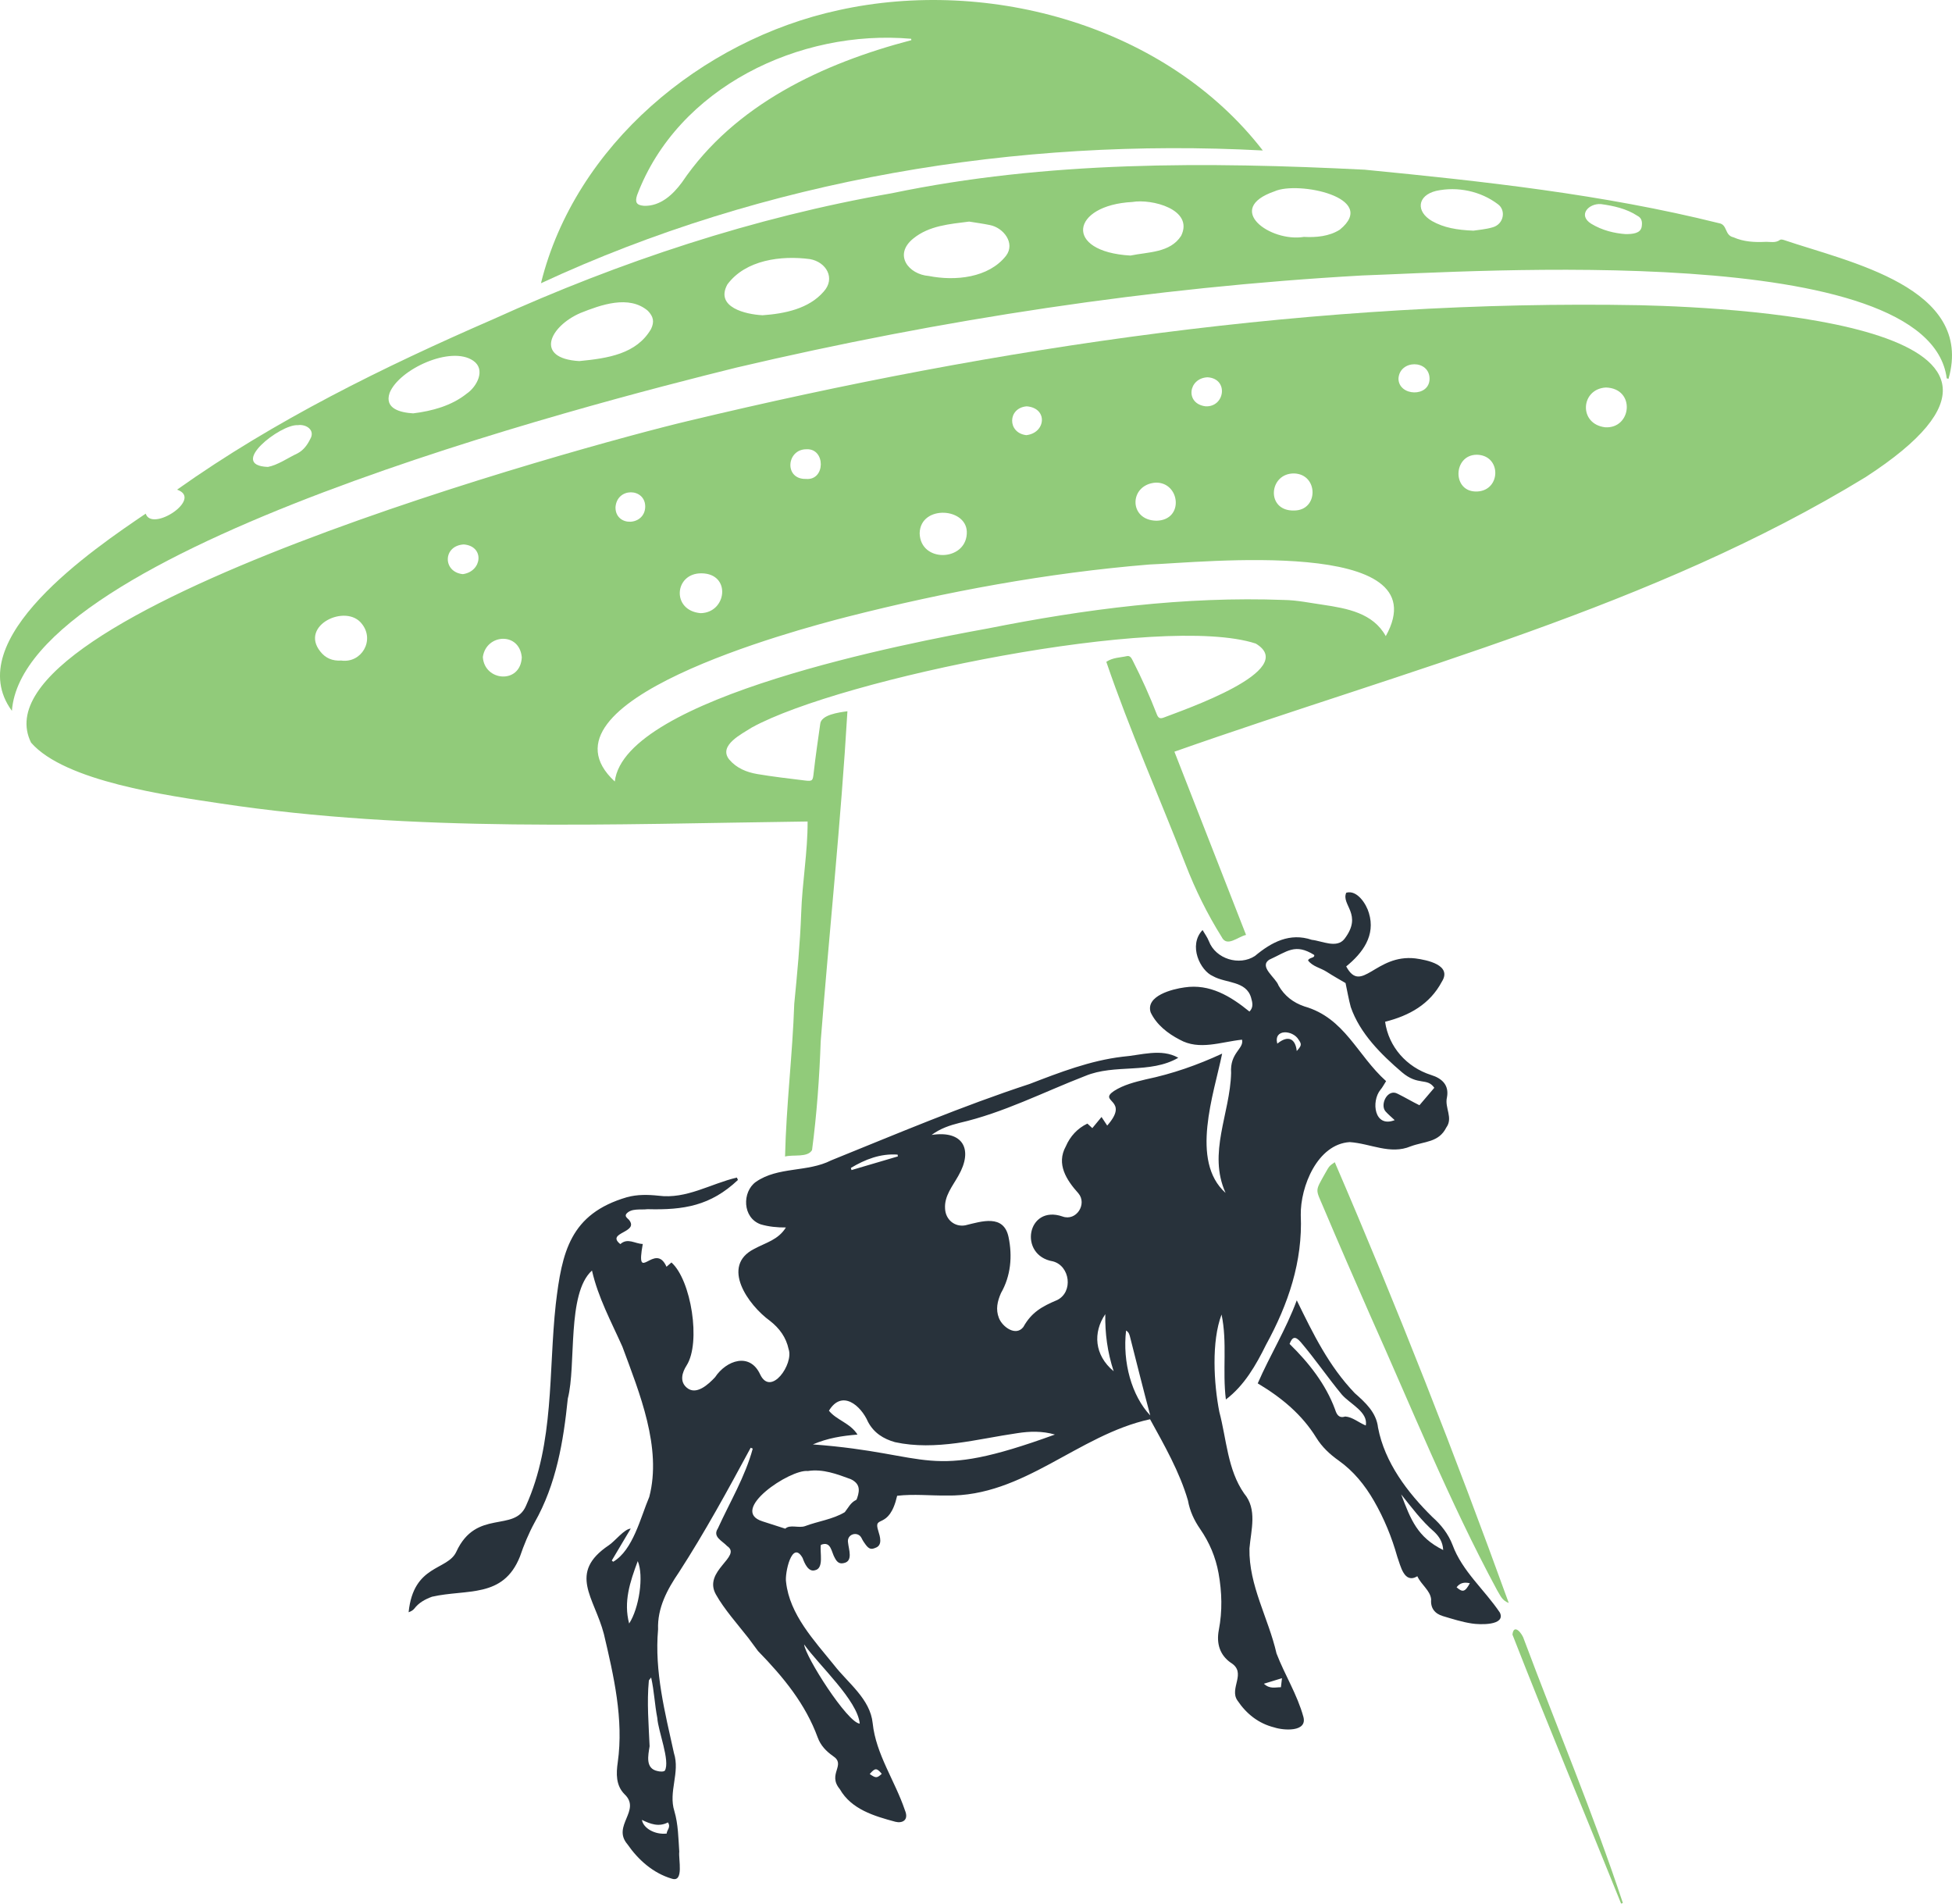 <svg width="360" height="351" viewBox="0 0 360 351" fill="none" xmlns="http://www.w3.org/2000/svg">
<g clip-path="url(#clip0_32_7757)">
<path d="M216.593 138.603C221.044 149.983 225.417 161.165 229.805 172.386C228.271 172.727 226.267 174.715 225.31 172.768C222.647 168.518 220.449 164.05 218.639 159.374C213.797 146.915 208.354 134.684 204.032 122.03C205.257 121.217 206.595 121.262 207.831 120.979C208.408 120.846 208.69 121.359 208.913 121.821C210.55 125.044 212.041 128.334 213.345 131.704C213.586 132.307 213.854 132.593 214.569 132.33C218.171 130.931 239.788 123.575 231.592 118.665C214.413 113.037 155.125 125.109 138.679 134.128C136.817 135.331 132.434 137.436 134.474 140.029C135.829 141.636 137.682 142.387 139.662 142.725C142.552 143.216 145.471 143.543 148.382 143.906C149.887 144.093 149.901 143.955 150.068 142.464C150.403 139.477 150.849 136.502 151.266 133.524C151.395 131.787 154.687 131.364 156.288 131.143C155.093 151.436 152.943 171.703 151.36 191.986C151.124 198.677 150.637 205.448 149.763 212.06C148.942 213.485 146.31 212.847 144.784 213.246C144.998 203.833 146.161 194.508 146.482 185.095C147.027 179.538 147.557 173.984 147.76 168.402C147.94 162.77 148.977 157.023 148.942 151.473C112.857 151.929 76.425 153.553 40.631 148.143C31.078 146.7 11.969 144.108 5.729 136.931C-6.012 113.23 108.485 81.997 126.749 77.661C184.171 63.893 243.274 55.173 302.442 56.278C322.394 56.739 386.535 60.435 344.065 87.976C304.899 111.894 259.627 123.434 216.594 138.601L216.593 138.603ZM113.384 144.1C115.195 128.525 167.997 118.451 182.157 115.887C200.159 112.299 218.416 109.933 236.808 110.625C239.239 110.663 241.644 111.182 244.047 111.519C248.453 112.183 253.234 113.036 255.572 117.293C265.83 98.898 221.199 103.766 211.971 104.087C193.169 105.631 174.519 109.079 156.253 113.731C146.579 116.212 97.418 129.353 113.385 144.1H113.384ZM62.952 121.798C66.675 122.3 69.148 118.079 66.761 115.058C63.892 111.208 55.225 115.286 59.061 120.115C60.02 121.345 61.279 121.901 62.952 121.797V121.798ZM178.297 98.484C178.695 93.573 169.74 92.955 169.609 98.316C169.727 103.751 177.967 103.556 178.297 98.484ZM129.382 105.713C124.331 105.653 123.796 112.589 129.206 113.058C134.049 112.993 134.911 105.769 129.382 105.713ZM296.17 71.45C291.482 71.716 291.08 78.204 296.049 78.787C300.933 79.073 301.705 71.624 296.17 71.45ZM213.309 96.013C218.449 95.88 217.63 88.893 213.145 88.991C208.207 89.331 208.085 95.957 213.309 96.013ZM238.653 94.131C243.223 94.137 243.174 87.457 238.695 87.299C233.967 87.213 233.42 94.267 238.653 94.131ZM96.231 121.203C95.81 116.459 89.666 116.855 89.048 121.139C89.319 125.638 95.992 126.212 96.231 121.203ZM272.389 83.848C267.926 83.821 267.734 90.887 272.489 90.622C276.849 90.377 276.917 83.957 272.389 83.848ZM148.637 88.308C152.268 88.64 152.268 82.676 148.771 82.84C145.032 82.776 144.56 88.418 148.637 88.308ZM85.528 100.387C81.639 100.618 81.629 105.489 85.36 105.866C88.959 105.361 89.393 100.691 85.528 100.387ZM222.35 74.921C225.914 75.087 226.653 69.804 222.697 69.566C219.145 69.728 218.512 74.444 222.35 74.921ZM263.649 69.836C263.628 66.264 258.113 66.292 257.914 69.817C257.954 73.082 263.632 73.308 263.649 69.836ZM118.996 93.392C118.976 89.951 113.78 89.808 113.513 93.535C113.486 97.216 118.978 97.011 118.996 93.392ZM189.352 74.921C185.809 75.211 185.756 79.823 189.273 80.237C192.87 79.848 193.323 75.238 189.352 74.921Z" fill="#91CB7A"/>
<path d="M136.092 217.573C131.048 222.325 126.132 223.135 119.425 222.958C118.141 223.119 116.428 222.727 115.507 223.823C115.198 224.277 115.633 224.564 115.978 224.895C118.01 227.321 111.637 227.209 114.405 229.395C115.782 228.179 117.091 229.337 118.544 229.372C117.133 237.123 120.813 228.787 122.921 233.571C123.218 233.314 123.498 233.07 123.831 232.782C127.468 236.013 129.315 247.565 126.622 251.777C125.81 253.045 125.315 254.69 126.612 255.828C128.371 257.404 130.671 255.235 131.88 253.938C133.944 250.823 138.297 249.284 140.199 253.438C142.187 257.6 146.405 251.479 145.445 248.781C144.982 246.586 143.746 244.908 142.007 243.55C137.954 240.614 132.878 233.432 139.075 230.29C141.287 229.089 143.508 228.633 144.943 226.33C143.356 226.344 141.762 226.191 140.275 225.747C136.898 224.524 136.85 219.773 139.388 217.934C143.515 215.058 148.881 216.201 153.304 213.949C165.424 209.05 177.449 203.944 189.883 199.87C195.448 197.729 201.039 195.559 207.006 194.846C210.424 194.575 214.154 193.249 217.308 195.039C212.081 198.075 205.627 196.109 200.132 198.397C192.438 201.372 185.056 205.192 176.961 207.045C175.198 207.491 173.443 208.058 171.813 209.266C177.68 208.376 179.504 211.99 176.758 216.777C175.687 218.706 174.126 220.527 174.296 222.871C174.39 224.867 176.048 226.285 178.021 225.934C181.071 225.189 185.101 223.85 186.001 228.089C186.744 231.631 186.419 235.263 184.604 238.43C183.954 239.921 183.591 241.421 184.228 243.029C184.866 244.669 187.354 246.474 188.735 244.678C190.24 241.959 192.208 240.874 194.987 239.704C197.965 238.21 197.349 233.421 194.195 232.579C187.758 231.501 189.403 222.036 195.965 224.307C198.501 225.225 200.555 221.998 198.876 220.023C196.673 217.575 194.765 214.627 196.567 211.369C197.366 209.515 198.709 208.052 200.542 207.176C200.883 207.488 201.132 207.717 201.453 208.01C202.011 207.336 202.544 206.69 203.15 205.957C203.557 206.571 203.841 207 204.199 207.54C208.475 202.682 202.372 203.235 205.465 201.153C207.252 200.016 209.297 199.515 211.304 199.027C216.224 198.005 220.872 196.368 225.396 194.273C223.877 201.701 219.432 214.07 226.027 219.956C222.703 212.598 226.861 205.372 227.049 197.846C226.786 194.079 229.46 193.404 229.063 191.702C225.197 192.099 221.174 193.74 217.545 191.689C215.36 190.557 213.281 188.935 212.213 186.672C211.231 183.612 216.241 182.359 218.46 182.063C223.116 181.361 226.928 183.669 230.431 186.517C231.223 185.74 230.98 184.819 230.735 183.966C229.839 180.819 226.081 181.335 223.704 179.989C221.355 178.985 219.088 174.315 221.785 171.486C222.203 172.21 222.677 172.838 222.949 173.542C224.204 176.839 228.583 178.141 231.439 176.272C234.518 173.704 237.883 171.923 241.934 173.294C243.832 173.494 246.525 174.938 247.956 173.119C251.408 168.594 247.298 166.869 248.281 164.607C250.267 164.013 252.004 166.697 252.466 168.362C253.717 172.457 251.339 175.712 248.275 178.193C251.092 183.434 253.694 175.867 261.032 176.718C263.223 177.007 267.848 177.95 265.917 181.005C263.704 185.18 259.898 187.281 255.45 188.4C256.101 193.02 259.408 196.768 263.921 198.21C265.976 198.842 267.272 200.093 266.86 202.326C266.391 204.266 268.046 206.097 266.73 207.907C265.336 210.685 262.724 210.42 260.155 211.375C256.386 212.954 252.758 210.841 248.92 210.589C242.973 210.958 239.81 218.787 239.896 224.042C240.271 232.595 237.59 240.475 233.498 247.938C231.651 251.683 229.472 255.5 226.083 258.045C225.423 252.698 226.373 247.516 225.286 242.385C223.405 247.326 223.852 255.116 224.876 260.33C226.216 265.379 226.375 270.967 229.447 275.375C231.92 278.313 230.722 282.085 230.431 285.517C230.298 292.347 233.945 298.383 235.423 304.877C236.943 308.832 239.254 312.449 240.382 316.58C241.134 319.421 236.685 319.067 235.03 318.519C232.101 317.793 229.877 316.021 228.211 313.54C226.642 311.277 230.017 308.431 226.98 306.58C224.977 305.172 224.3 303.053 224.785 300.531C225.452 297.065 225.366 293.587 224.734 290.088C224.194 287.094 223.049 284.411 221.342 281.933C220.231 280.323 219.441 278.637 219.088 276.664C217.566 271.428 214.723 266.457 212.101 261.689C198.774 264.584 188.802 276 174.623 275.755C171.562 275.787 168.501 275.447 165.458 275.8C163.97 282.287 160.975 279.178 161.979 282.276C162.306 283.342 162.813 284.932 161.454 285.398C160.691 285.737 160.276 285.628 159.679 284.855C159.378 284.465 159.105 284.042 158.894 283.6C158.224 282.242 156.101 282.845 156.406 284.464C156.527 285.682 157.353 287.842 155.656 288.201C154.919 288.389 154.426 288.152 153.985 287.306C153.301 286.205 153.31 284.071 151.393 284.851C151.145 286.144 152.03 289.197 150.297 289.534C149.089 289.892 148.394 288.299 148.022 287.269C146.055 283.79 144.694 290.174 144.973 291.709C145.62 297.697 150.168 302.493 153.827 307.027C156.429 310.372 160.482 313.255 160.945 317.729C161.53 323.438 165.077 328.39 166.89 333.783C167.682 335.66 166.363 336.226 165.125 335.908C161.226 334.86 157.006 333.617 154.886 329.894C152.516 327.066 156.153 325.418 153.603 323.775C152.364 322.893 151.351 321.854 150.812 320.381C148.568 314.242 144.55 309.301 139.8 304.43L138 302C136.116 299.593 133.522 296.673 132.032 293.997C129.577 289.634 136.939 286.989 134.104 285.074C133.187 284.094 131.376 283.37 132.386 281.839C134.601 276.969 137.427 272.291 138.827 267.105C138.701 267.05 138.574 266.996 138.447 266.941C134.25 274.713 130.025 282.469 125.217 289.904C123.044 293.087 121.216 296.493 121.366 300.442C120.68 308.188 122.641 315.744 124.291 323.247C125.454 326.841 123.233 330.377 124.371 333.945C125.088 336.382 125.103 338.921 125.275 341.429C125.092 342.754 126.191 347.17 123.887 346.399C120.461 345.388 117.713 342.942 115.711 340.052C112.796 336.637 118.347 333.816 115.166 330.817C113.562 329.195 113.632 327.009 113.929 324.95C115.052 317.025 113.183 308.967 111.368 301.274C109.615 294.544 104.662 290.027 112.303 284.911C113.394 284.191 115.174 281.882 116.323 281.857C115.159 283.817 113.995 285.778 112.83 287.738C112.916 287.815 113.001 287.892 113.086 287.968C116.755 285.832 118.146 279.753 119.744 276.006C122.111 266.926 117.928 256.815 114.782 248.302C112.714 243.668 110.304 239.246 109.177 234.27C104.495 238.481 106.319 251.726 104.718 257.878C103.91 265.81 102.595 273.679 98.583 280.748C97.502 282.74 96.622 284.867 95.89 287.013C92.795 294.762 86.125 292.955 79.681 294.413C78.38 294.891 77.252 295.506 76.402 296.615C76.165 296.923 75.783 297.121 75.359 297.276C76.257 288.416 82.528 289.626 84.153 286.131C87.847 278.129 94.878 282.642 97.007 277.648C102.267 266.009 101.137 252.905 102.497 240.493C103.632 230.861 105.136 223.82 115.62 220.75C117.543 220.223 119.509 220.267 121.416 220.469C126.62 221.152 131.058 218.252 135.902 217.128L136.097 217.573H136.092ZM257.216 206.538C256.589 205.946 256.011 205.475 255.526 204.923C254.439 203.677 255.917 200.606 257.813 201.7C259.173 202.372 260.378 203.102 261.782 203.791C262.774 202.627 263.657 201.588 264.524 200.571C263.161 198.631 261.572 200.276 258.548 197.706C254.698 194.405 250.797 190.545 249.116 185.684C248.73 184.263 248.485 182.806 248.155 181.264C247.057 180.613 245.842 179.942 244.682 179.19C243.552 178.457 242.089 178.231 241.238 177.092C241.474 176.484 242.51 176.706 242.375 176.081C238.843 173.879 237.434 175.438 234.11 176.944C232.082 178.235 235.317 180.277 235.797 181.724C236.897 183.623 238.489 184.861 240.549 185.565C248.042 187.706 250.262 194.539 255.633 199.348C255.237 199.961 254.968 200.503 254.585 200.947C252.852 203.09 253.448 208.017 257.216 206.538ZM144.822 281.866C145.686 281.039 147.297 281.804 148.453 281.403C150.851 280.495 153.626 280.144 155.801 278.822C156.438 278.025 156.872 277.051 157.874 276.58C157.983 276.529 158.041 276.338 158.089 276.2C158.651 274.578 158.48 273.496 156.89 272.732C154.348 271.801 151.768 270.806 148.978 271.235C145.725 270.865 134.286 278.511 140.625 280.516C141.912 280.934 143.201 281.345 144.822 281.866ZM194.557 264.513C192.205 263.837 189.903 263.904 187.656 264.251C180.213 265.324 172.567 267.548 165.051 265.913C162.929 265.311 161.165 264.211 160.086 262.175C158.755 259.13 155.276 256.163 152.879 260.115C154.28 261.861 156.776 262.363 158.146 264.518C155.29 264.746 152.675 265.155 149.914 266.33C172.302 267.996 170.569 273.228 194.556 264.512L194.557 264.513ZM120.089 309.307C119.824 309.665 119.672 309.776 119.664 309.896C119.278 313.93 119.635 317.951 119.805 321.981C119.539 323.684 118.975 326.091 121.261 326.559C121.695 326.676 122.406 326.716 122.622 326.472C123.621 324.666 121.374 319.195 121.226 316.786C120.731 314.244 120.663 311.878 120.089 309.307ZM158.559 317.813C158.149 313.505 151.07 307.096 148.303 303.211C148.517 305.467 156.286 317.658 158.559 317.813ZM212.136 260.991C210.817 256.079 209.695 251.539 208.45 246.666C208.321 246.157 208.229 245.65 207.677 245.337C207 251.173 208.701 257.347 212.135 260.99L212.136 260.991ZM116.03 299.354C117.863 296.559 118.778 290.569 117.618 287.849C116.167 291.735 114.973 295.354 116.03 299.354ZM203.845 242.314C201.553 245.681 201.808 249.864 205.388 252.836C204.225 249.278 203.784 245.846 203.845 242.314ZM165.593 213.224C165.575 213.114 165.559 213.004 165.541 212.894C162.353 212.67 159.567 213.775 156.922 215.349C156.961 215.482 157.001 215.614 157.041 215.746C159.891 214.905 162.742 214.065 165.593 213.224ZM118.384 335.563C118.649 337.121 120.807 338.334 122.958 338.082C122.952 337.448 123.782 336.933 123.186 336.028C121.495 336.918 119.939 336.315 118.384 335.563ZM239.154 193.792C240.066 192.773 240.09 192.555 239.487 191.686C238.406 189.889 234.84 189.674 235.566 192.437C237.651 190.733 238.931 191.622 239.154 193.792ZM236.431 309.436C235.197 309.813 234.259 310.101 233.096 310.457C234.193 311.485 235.192 311.099 236.236 311.104C236.295 310.605 236.343 310.193 236.431 309.436ZM162.621 327.069C161.68 325.948 161.396 325.961 160.399 327.104C161.535 327.889 161.718 327.892 162.621 327.069Z" fill="#28323B"/>
<path d="M359.029 69.769C355.757 44.275 271.547 50.105 251.218 50.793C212.347 52.985 173.756 58.868 135.875 67.763C108.672 74.487 4.383 101.281 2.196 131.072C-7.471 117.914 17.332 101.172 26.872 94.711C28.003 98.208 37.546 91.939 32.648 90.291C50.67 77.503 70.715 67.663 90.961 58.857C114.411 48.225 139.014 40.071 164.433 35.639C193.124 29.657 222.542 29.829 251.688 31.291C273.608 33.435 295.601 35.816 317.011 41.149C318.628 41.395 318.017 43.386 319.692 43.752C321.586 44.588 323.55 44.69 325.547 44.596C326.462 44.553 327.439 44.868 328.295 44.221C328.443 44.109 328.788 44.188 329.015 44.259C340.867 48.296 364.145 52.965 359.361 69.846C359.25 69.82 359.139 69.793 359.029 69.768V69.769ZM178.734 40.857C175.128 41.32 171.377 41.594 168.445 43.971C164.721 46.981 167.564 50.601 171.291 50.886C176.147 51.852 182.351 51.253 185.555 47.139C187.291 44.809 185.037 41.971 182.559 41.497C181.3 41.235 180.022 41.069 178.734 40.857V40.857ZM140.64 58.127C144.681 57.842 149.144 56.949 151.887 53.792C154.156 51.325 152.379 48.299 149.368 47.775C144.065 47.073 137.507 47.906 134.147 52.446C131.839 56.657 137.536 57.974 140.639 58.127H140.64ZM106.828 66.579C112.138 66.066 117.394 65.265 120.07 60.667C120.704 59.334 120.522 58.386 119.478 57.3C115.973 54.335 110.812 56.212 107.045 57.715C101.387 60.159 98.476 66.085 106.827 66.579H106.828ZM208.478 47.122C211.738 46.443 215.824 46.636 217.838 43.472C220.209 38.622 212.431 36.614 208.819 37.244C197.512 37.837 196.086 46.409 208.478 47.121V47.122ZM240.475 43.681C242.718 43.807 245.16 43.588 247.098 42.346C254.382 36.413 239.351 33.32 235.05 35.281C225.651 38.532 234.294 44.7 240.475 43.681ZM76.2 76.218C79.678 75.791 83.28 74.824 86.073 72.582C87.931 71.323 89.654 68.156 87.285 66.517C83.157 63.655 73.588 68.094 71.855 72.447C70.855 75.394 73.891 76.073 76.2 76.218ZM271.737 42.53C272.54 42.397 273.999 42.306 275.357 41.892C277.376 41.276 277.761 38.741 276.251 37.652C273.073 35.244 268.809 34.335 264.854 35.198C261.39 36.046 261.059 38.993 264.104 40.759C266.278 41.982 268.647 42.404 271.737 42.53ZM49.412 86.095C51.24 85.755 53.144 84.396 54.86 83.602C55.961 83.022 56.664 82.07 57.2 80.983C58.203 79.318 56.475 78.158 54.911 78.396C51.755 78.163 41.909 85.822 49.413 86.095H49.412ZM299.809 43.166C301.1 43.16 302.545 43.062 302.77 41.813C302.893 41.001 302.854 40.225 301.967 39.783C299.973 38.471 297.571 37.947 295.242 37.629C292.979 37.477 290.947 39.672 293.462 41.255C295.498 42.488 297.743 43.021 299.809 43.166H299.809Z" fill="#91CB7A"/>
<path d="M99.767 52.223C106.048 26.808 129.345 7.355 154.657 1.876C182.547 -4.282 215.175 4.821 232.896 27.747C187.535 25.336 141.088 33.029 99.767 52.224V52.223ZM168.08 7.405C168.067 7.32 168.054 7.235 168.041 7.15C147.467 5.342 124.976 16.126 117.494 35.989C117.072 37.318 117.387 37.839 118.791 37.952C121.797 38.038 124.111 35.892 125.79 33.597C135.468 19.284 151.758 11.675 168.08 7.405Z" fill="#91CB7A"/>
<path d="M231.959 255.076C234.247 249.818 237.167 245.16 239.158 239.763C242.196 245.974 245.052 251.863 249.853 256.877C251.832 258.627 253.834 260.437 254.147 263.239C255.376 269.669 259.594 275.227 264.183 279.733C265.804 281.178 267.105 282.834 267.887 284.868C269.678 289.734 273.791 293.124 276.626 297.358C277.721 299.784 272.806 299.574 271.448 299.35C269.643 299.078 267.874 298.514 266.116 297.99C264.618 297.543 263.799 296.528 263.94 294.897C263.777 293.246 262.116 292.228 261.397 290.642C258.934 292.092 258.31 288.699 257.689 287.024C256.677 283.43 255.275 280.007 253.41 276.768C251.732 273.853 249.649 271.272 246.892 269.314C245.243 268.143 243.822 266.818 242.759 265.097C240.144 260.86 236.441 257.755 231.959 255.076ZM251.889 262.843C252.342 260.347 249.046 258.918 247.492 257.168C244.87 254.003 242.545 250.586 239.881 247.457C238.88 246.306 238.338 246.478 237.832 247.801C241.348 251.239 244.498 255.203 246.223 259.886C246.513 260.782 246.894 261.567 248.111 261.187C249.454 261.284 250.591 262.323 251.891 262.843H251.889ZM266.163 285.803C266.085 284.32 265.431 283.333 264.517 282.453C262.167 280.426 260.345 277.955 258.414 275.548C260.185 280.219 261.402 283.444 266.163 285.803V285.803ZM271.079 291.929C270.014 291.681 269.236 291.875 268.634 292.674C269.759 293.665 270.206 293.536 271.079 291.929Z" fill="#28323B"/>
<path d="M246.168 214.298C257.684 241.034 268.348 268.204 278.256 295.572C276.961 295.064 276.744 294.232 276.104 293.212C267.233 276.758 260.262 259.39 252.62 242.36C249.734 235.784 246.854 229.203 244.059 222.588C242.608 219.157 242.485 219.758 244.425 216.289C245.161 214.974 245.171 214.98 246.168 214.297L246.168 214.298Z" fill="#91CB7A"/>
<path d="M298.975 351C292.329 334.46 285.41 317.983 278.934 301.393C279.188 299.222 280.787 301.245 281.075 302.325C287.129 318.507 293.875 334.499 299.298 350.886C299.19 350.924 299.083 350.961 298.975 350.999V351Z" fill="#91CB7A"/>
</g>
<defs>
<clipPath id="clip0_32_7757">
<rect width="360" height="351" fill="white"/>
</clipPath>
</defs>
</svg>
